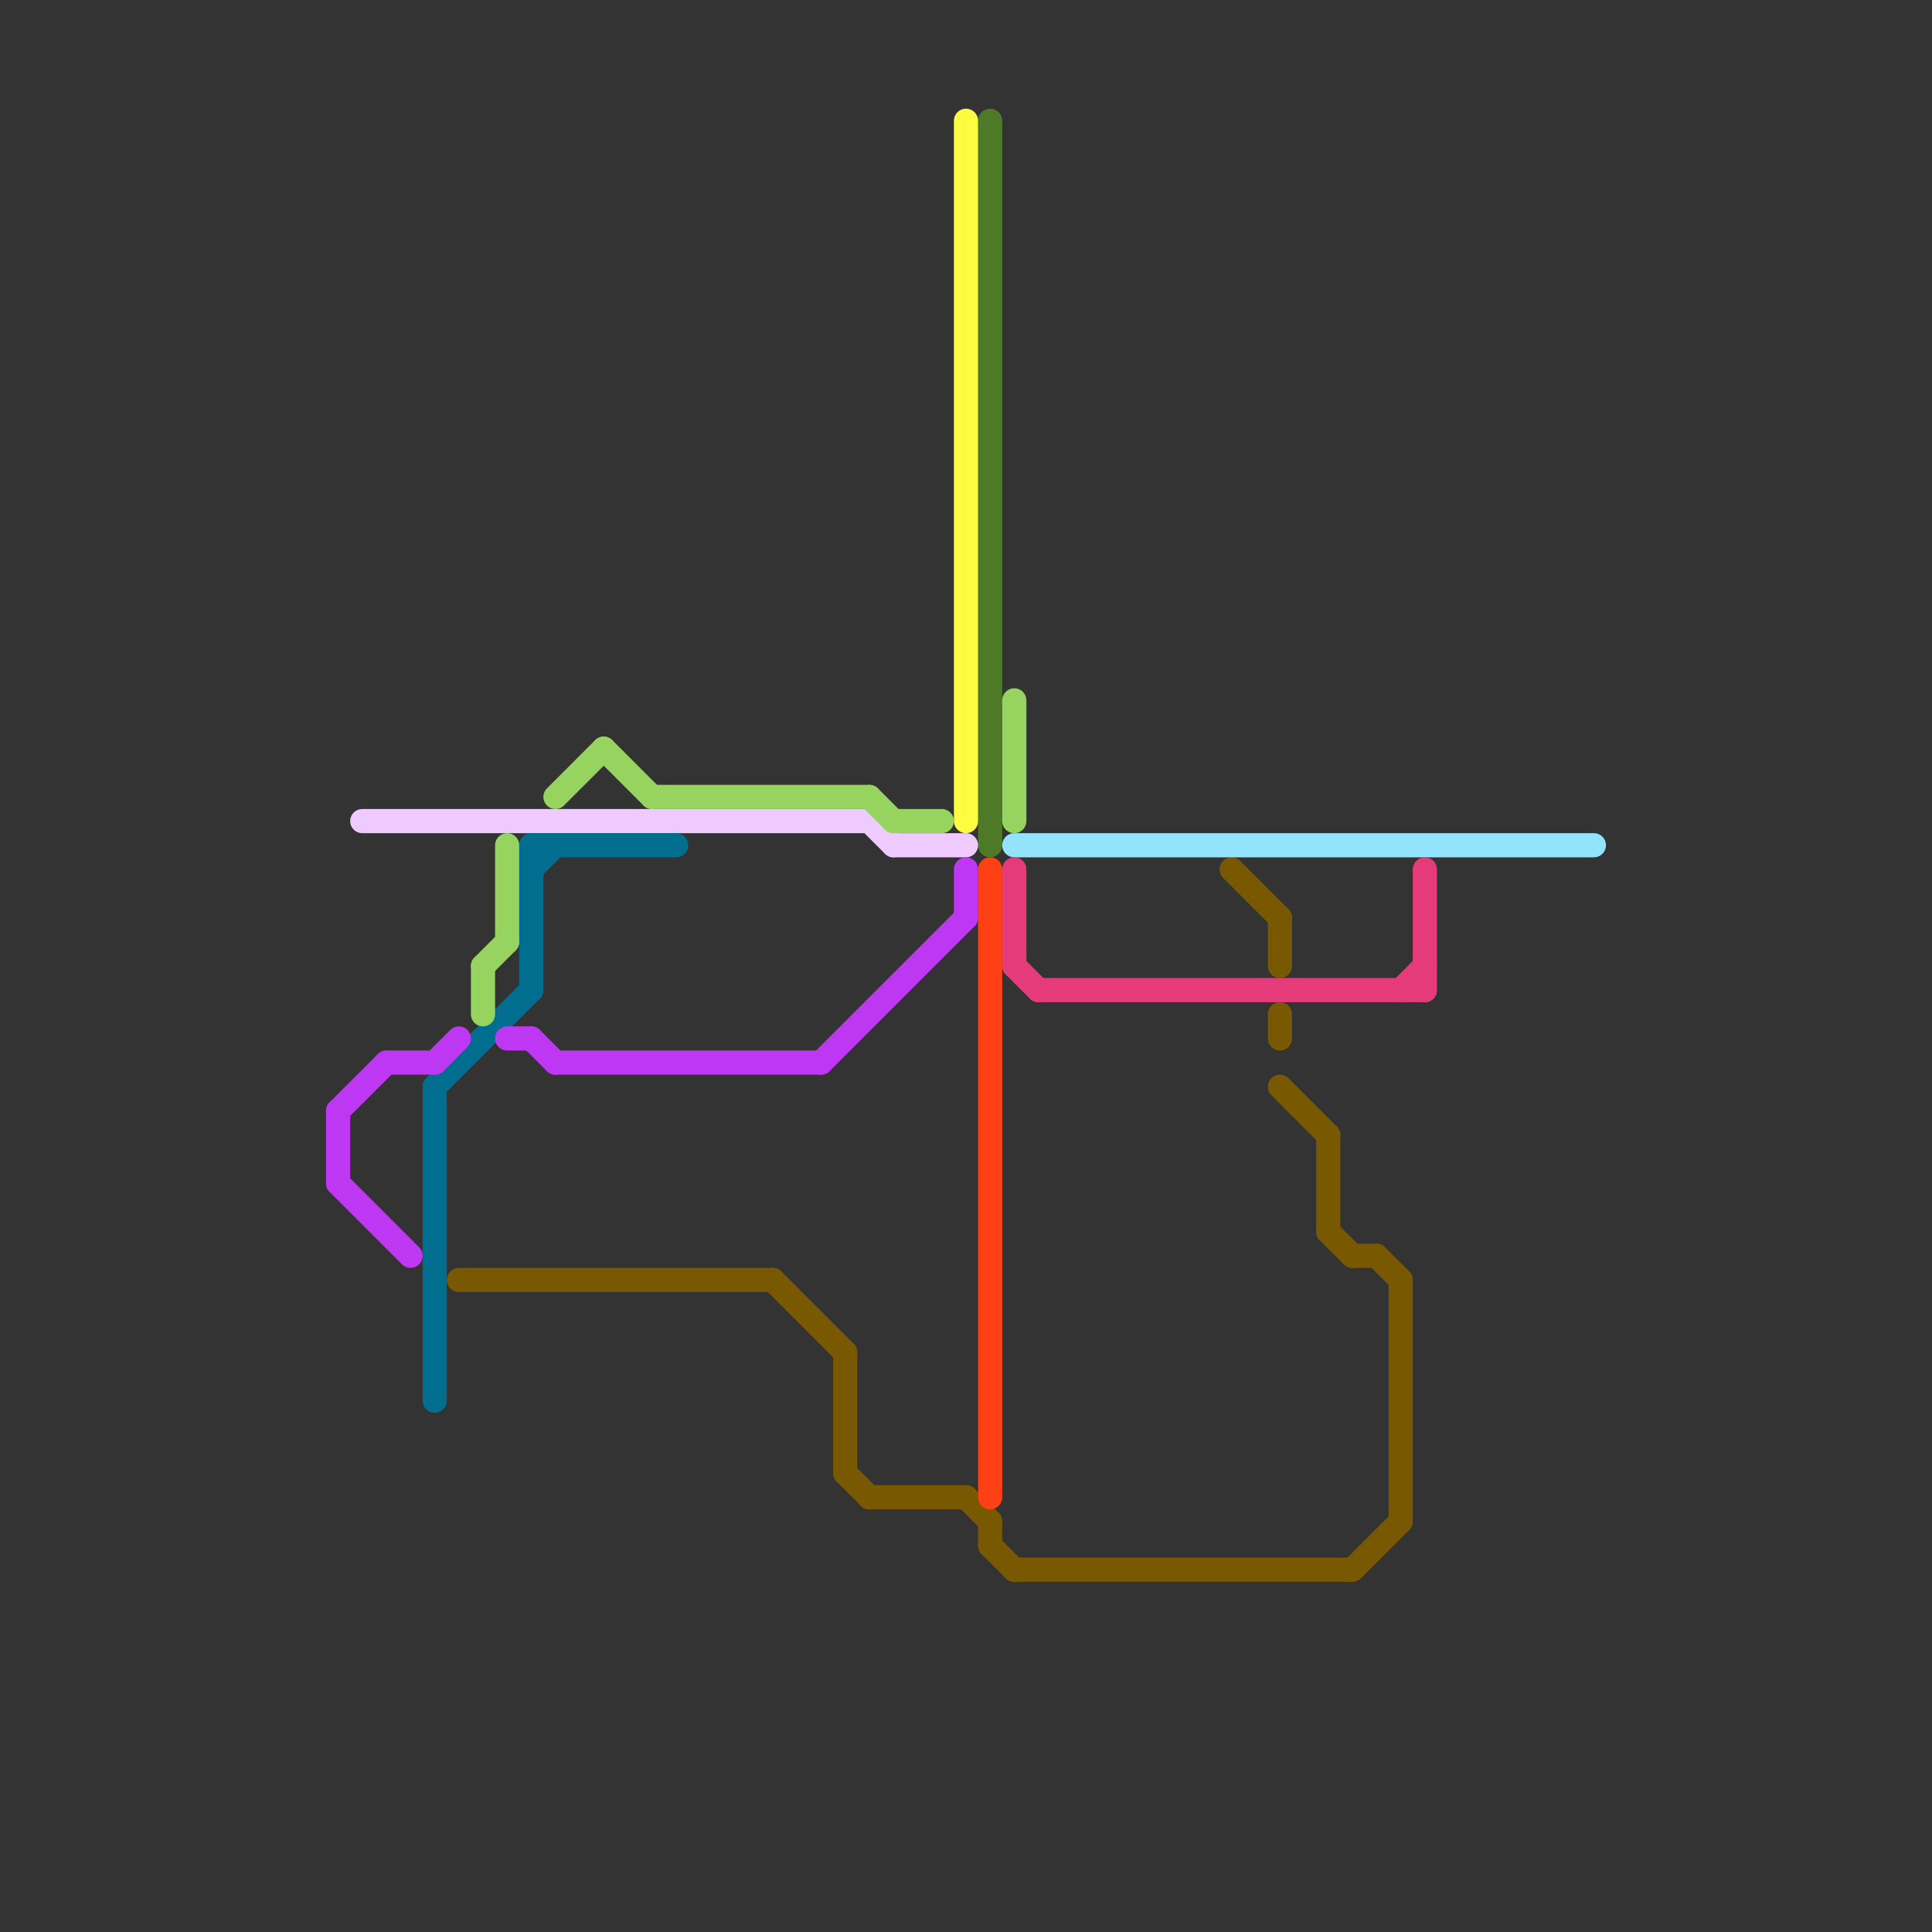 
<svg version="1.1" xmlns="http://www.w3.org/2000/svg" viewBox="0 0 80 80">
<rect x="0" y="0" width="80" height="80" fill="#333333" stroke="none"/>
<style>text { font: 1px Helvetica; font-weight: 600; white-space: pre; dominant-baseline: central; } line { stroke-width: 1; fill: none; stroke-linecap: round; stroke-linejoin: round; } .c0 { stroke: #785800 } .c1 { stroke: #4e7a27 } .c2 { stroke: #fefb41 } .c3 { stroke: #ff4015 } .c4 { stroke: #efcaff } .c5 { stroke: #016e8f } .c6 { stroke: #be38f3 } .c7 { stroke: #96d35f } .c8 { stroke: #93e3fd } .c9 { stroke: #e63b7a }</style><defs><g id="wm-xf"><circle r="1.2" fill="#000"/><circle r="0.9" fill="#fff"/><circle r="0.6" fill="#000"/><circle r="0.3" fill="#fff"/></g><g id="wm"><circle r="0.6" fill="#000"/><circle r="0.3" fill="#fff"/></g></defs><line class="c0" x1="53" y1="42" x2="53" y2="43"/><line class="c0" x1="55" y1="51" x2="56" y2="52"/><line class="c0" x1="53" y1="38" x2="53" y2="40"/><line class="c0" x1="36" y1="62" x2="40" y2="62"/><line class="c0" x1="58" y1="53" x2="58" y2="63"/><line class="c0" x1="41" y1="64" x2="42" y2="65"/><line class="c0" x1="42" y1="65" x2="56" y2="65"/><line class="c0" x1="41" y1="63" x2="41" y2="64"/><line class="c0" x1="53" y1="45" x2="55" y2="47"/><line class="c0" x1="35" y1="61" x2="36" y2="62"/><line class="c0" x1="56" y1="52" x2="57" y2="52"/><line class="c0" x1="57" y1="52" x2="58" y2="53"/><line class="c0" x1="55" y1="47" x2="55" y2="51"/><line class="c0" x1="35" y1="56" x2="35" y2="61"/><line class="c0" x1="56" y1="65" x2="58" y2="63"/><line class="c0" x1="32" y1="53" x2="35" y2="56"/><line class="c0" x1="40" y1="62" x2="41" y2="63"/><line class="c0" x1="19" y1="53" x2="32" y2="53"/><line class="c0" x1="51" y1="36" x2="53" y2="38"/><line class="c1" x1="41" y1="5" x2="41" y2="35"/><line class="c2" x1="40" y1="5" x2="40" y2="34"/><line class="c3" x1="41" y1="36" x2="41" y2="62"/><line class="c4" x1="36" y1="34" x2="37" y2="35"/><line class="c4" x1="37" y1="35" x2="40" y2="35"/><line class="c4" x1="15" y1="34" x2="36" y2="34"/><line class="c5" x1="22" y1="36" x2="23" y2="35"/><line class="c5" x1="18" y1="45" x2="18" y2="58"/><line class="c5" x1="22" y1="35" x2="28" y2="35"/><line class="c5" x1="22" y1="35" x2="22" y2="41"/><line class="c5" x1="18" y1="45" x2="22" y2="41"/><line class="c6" x1="40" y1="36" x2="40" y2="38"/><line class="c6" x1="14" y1="49" x2="17" y2="52"/><line class="c6" x1="21" y1="43" x2="22" y2="43"/><line class="c6" x1="18" y1="44" x2="19" y2="43"/><line class="c6" x1="34" y1="44" x2="40" y2="38"/><line class="c6" x1="22" y1="43" x2="23" y2="44"/><line class="c6" x1="14" y1="46" x2="16" y2="44"/><line class="c6" x1="16" y1="44" x2="18" y2="44"/><line class="c6" x1="23" y1="44" x2="34" y2="44"/><line class="c6" x1="14" y1="46" x2="14" y2="49"/><line class="c7" x1="20" y1="40" x2="20" y2="42"/><line class="c7" x1="21" y1="35" x2="21" y2="39"/><line class="c7" x1="23" y1="33" x2="25" y2="31"/><line class="c7" x1="36" y1="33" x2="37" y2="34"/><line class="c7" x1="27" y1="33" x2="36" y2="33"/><line class="c7" x1="37" y1="34" x2="39" y2="34"/><line class="c7" x1="25" y1="31" x2="27" y2="33"/><line class="c7" x1="42" y1="29" x2="42" y2="34"/><line class="c7" x1="20" y1="40" x2="21" y2="39"/><line class="c8" x1="42" y1="35" x2="66" y2="35"/><line class="c9" x1="59" y1="36" x2="59" y2="41"/><line class="c9" x1="42" y1="40" x2="43" y2="41"/><line class="c9" x1="58" y1="41" x2="59" y2="40"/><line class="c9" x1="43" y1="41" x2="59" y2="41"/><line class="c9" x1="42" y1="36" x2="42" y2="40"/>
</svg>
